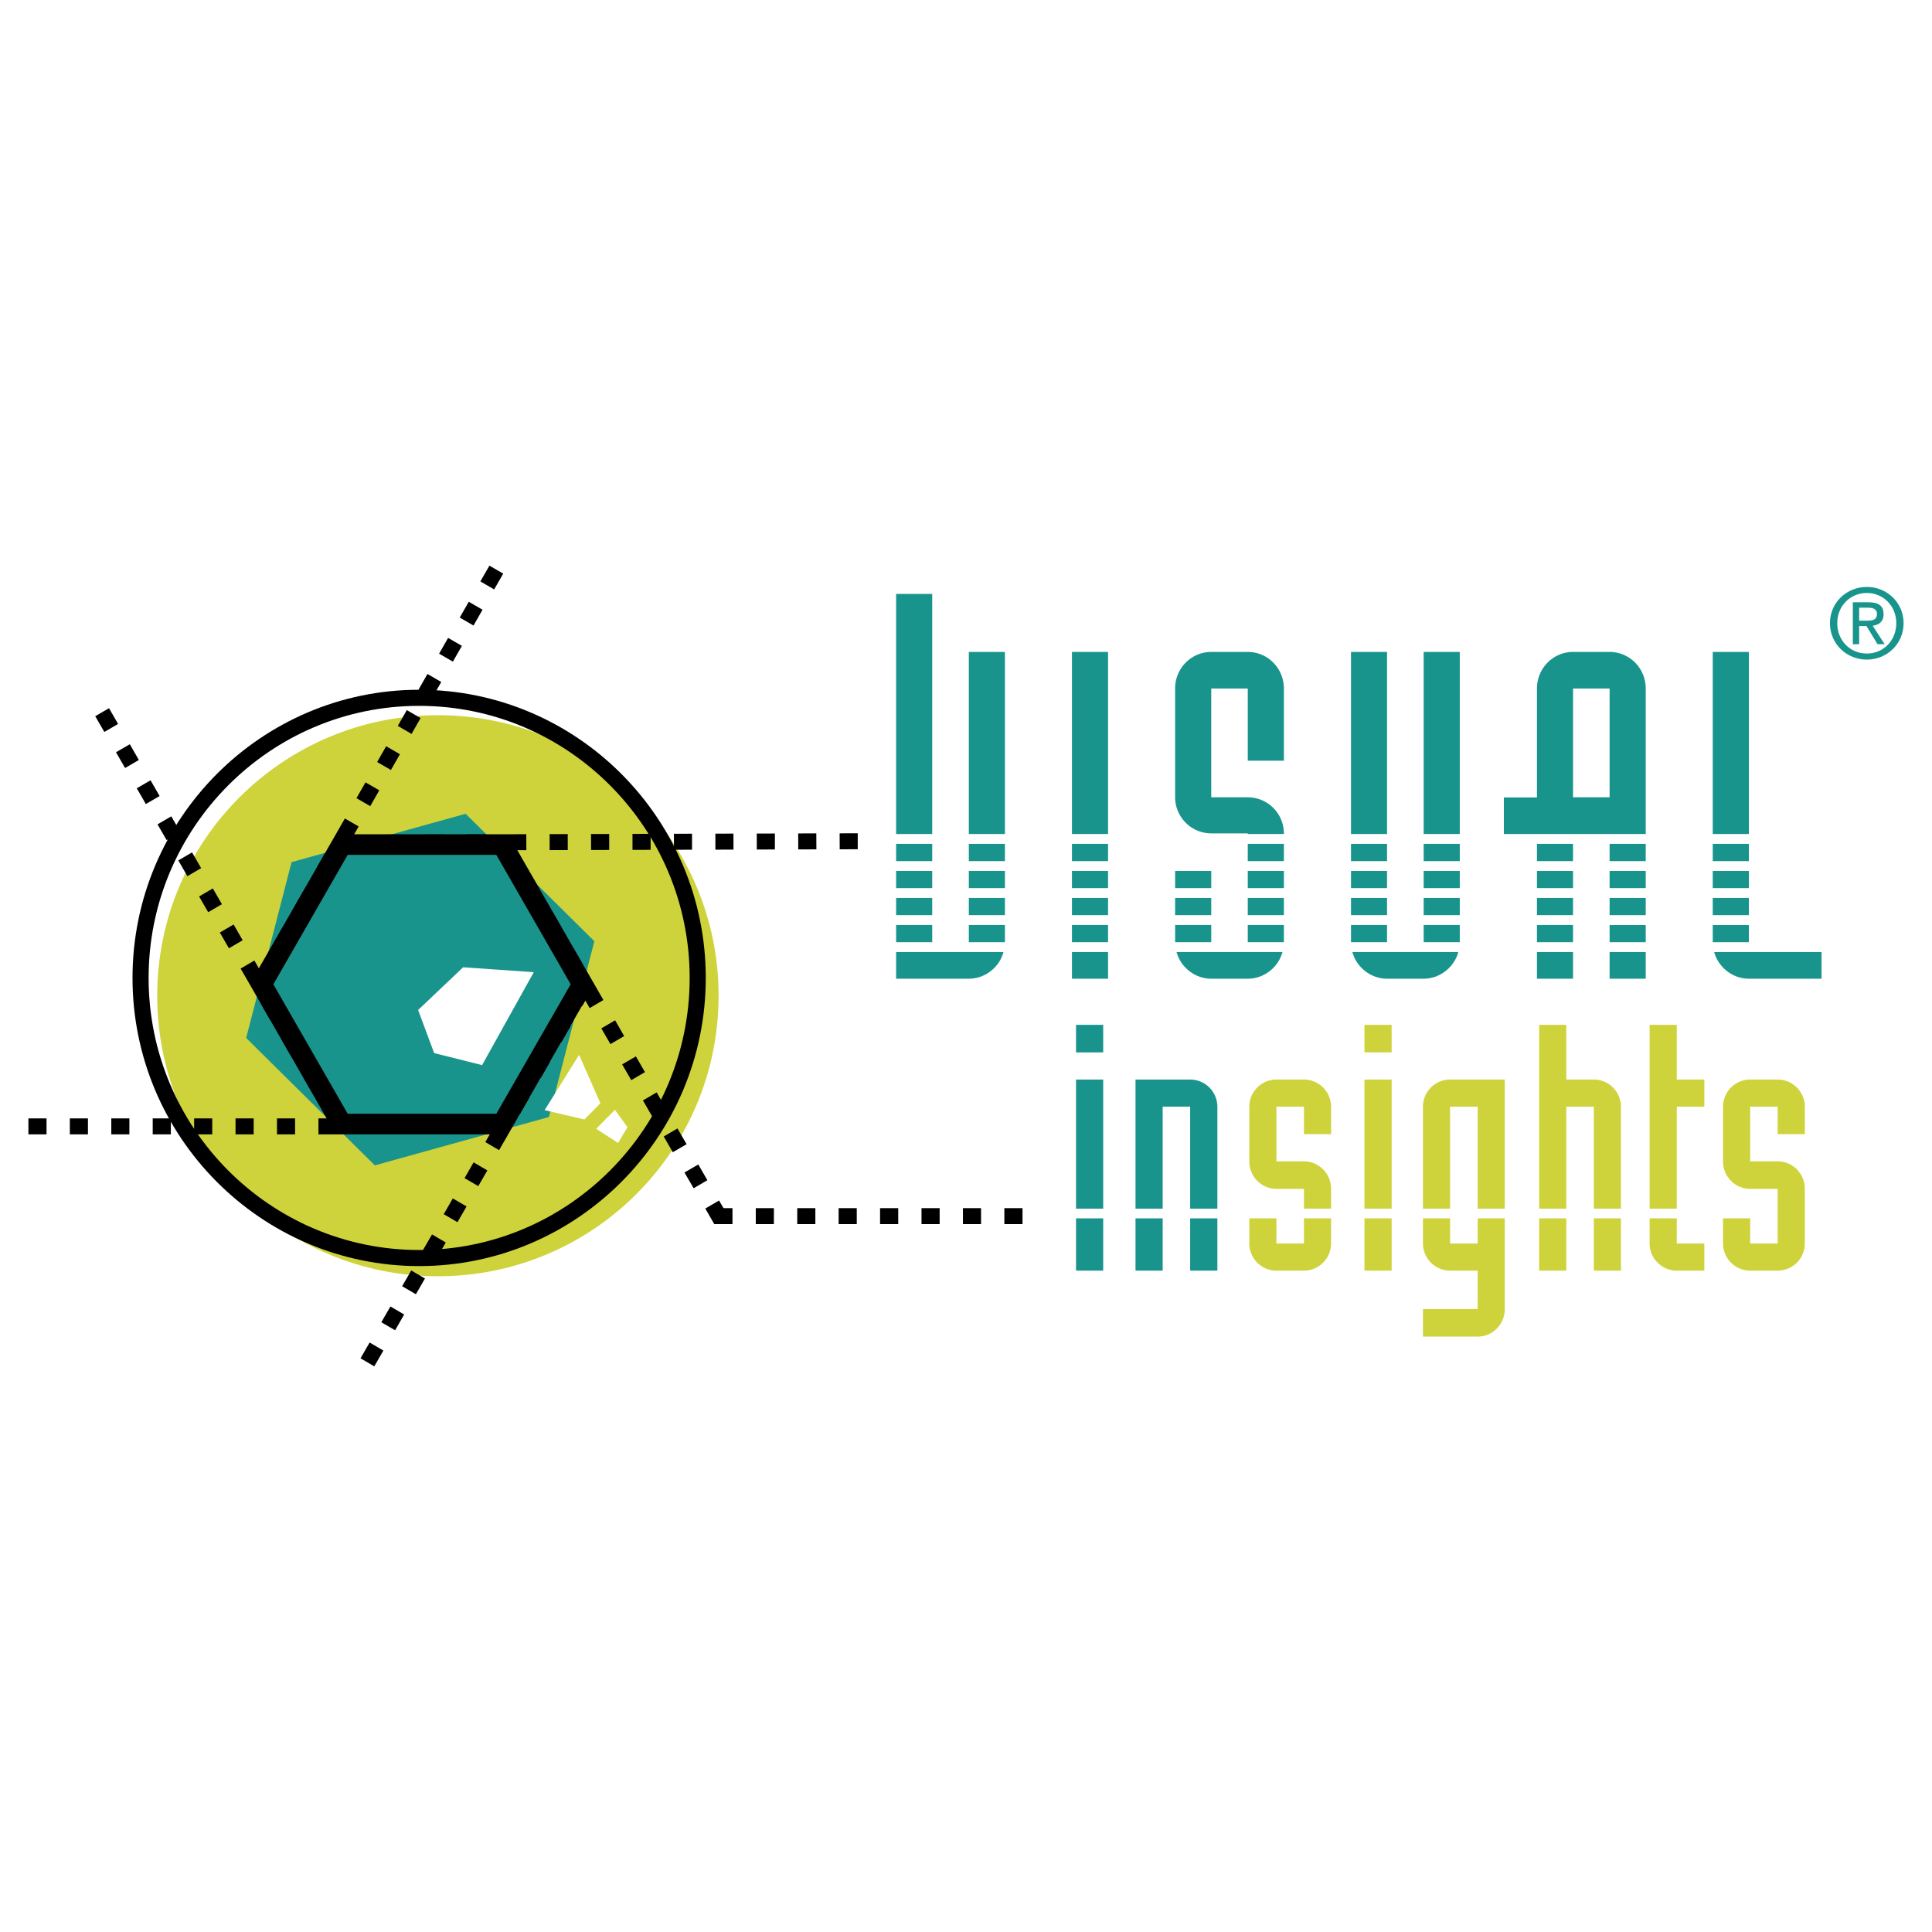 <svg xmlns="http://www.w3.org/2000/svg" width="2500" height="2500" viewBox="0 0 192.756 192.756"><g fill-rule="evenodd" clip-rule="evenodd"><path fill="#fff" d="M0 0h192.756v192.756H0V0z"/><path fill="#19948d" d="M100.262 85.91v-1.717H96.66v1.717h3.602zM96.66 92.289v1.715h3.602v-1.715H96.66zM93.008 92.289h-3.602v1.715h3.602v-1.715zM93.008 86.892h-3.602v1.716h3.602v-1.716zM100.117 94.986H89.406v1.715h9.658a3.54 3.54 0 0 0 1.053-1.715zM93.008 59.254h-3.602V83.21h3.602V59.254zM93.008 84.193h-3.602v1.717h3.602v-1.717zM100.262 65.043H96.66V83.21h3.602V65.043zM93.008 89.59h-3.602v1.715h3.602V89.59zM100.262 86.892H96.66v1.716h3.602v-1.716zM100.262 89.59H96.66v1.715h3.602V89.59zM110.551 92.289h-3.602v1.715h3.602v-1.715zM110.551 85.91v-1.717h-3.602v1.717h3.602zM110.551 65.043h-3.602V83.21h3.602V65.043zM106.949 89.59v1.715h3.602V89.59h-3.602zM106.949 94.986v1.715h3.602v-1.715h-3.602zM110.551 88.608v-1.716h-3.602v1.716h3.602zM128.094 83.144a3.614 3.614 0 0 0-3.604-3.599h-3.645v-10.85h3.645v7.2h3.604v-7.2c0-2.028-1.623-3.652-3.604-3.652h-3.645c-1.982 0-3.604 1.624-3.604 3.652v10.851a3.613 3.613 0 0 0 3.604 3.599h3.645v.066h3.604v-.067zM124.49 89.59v1.715h3.604V89.59h-3.604zM117.242 92.289v1.715h3.604v-1.715h-3.604zM120.846 89.59h-3.604v1.715h3.604V89.59zM120.846 88.608v-1.716h-3.604v1.716h3.604zM128.094 85.91v-1.717h-3.604v1.717h3.604zM124.49 92.289v1.715h3.604v-1.715h-3.604zM128.094 88.608v-1.716h-3.604v1.716h3.604zM127.951 94.986h-10.568c.188.669.553 1.26 1.059 1.715h8.455a3.564 3.564 0 0 0 1.054-1.715zM142.039 89.59v1.715h3.604V89.59h-3.604zM145.643 85.91v-1.717h-3.604v1.717h3.604zM134.789 89.59v1.715h3.598V89.59h-3.598zM138.387 65.043h-3.598V83.21h3.598V65.043zM145.643 88.608v-1.716h-3.604v1.716h3.604zM134.789 92.289v1.715h3.598v-1.715h-3.598zM142.039 92.289v1.715h3.604v-1.715h-3.604zM145.643 65.043h-3.604V83.21h3.604V65.043zM138.387 88.608v-1.716h-3.598v1.716h3.598zM145.498 94.986h-10.57c.18.669.555 1.26 1.055 1.715h8.457a3.616 3.616 0 0 0 1.058-1.715zM138.387 85.91v-1.717h-3.598v1.717h3.598zM156.941 88.608v-1.716h-3.599v1.716h3.599zM153.342 94.986v1.715h3.599v-1.715h-3.599zM160.59 94.004h3.605v-1.715h-3.605v1.715zM160.59 94.986v1.715h3.605v-1.715h-3.605zM153.342 91.305h3.599V89.59h-3.599v1.715zM153.342 92.289v1.715h3.599v-1.715h-3.599zM160.59 91.305h3.605V89.59h-3.605v1.715zM156.941 85.91v-1.717h-3.599v1.717h3.599zM164.195 85.91v-1.717h-3.605v1.717h3.605zM160.59 88.608h3.605v-1.716h-3.605v1.716zM170.881 88.608h3.605v-1.716h-3.605v1.716zM170.881 84.193v1.717h3.605v-1.717h-3.605zM170.881 91.305h3.605V89.59h-3.605v1.715zM174.486 65.043h-3.605V83.21h3.605V65.043zM170.881 94.004h3.605v-1.715h-3.605v1.715zM172.082 96.701h9.652v-1.715h-10.711c.184.67.557 1.26 1.059 1.715zM160.59 65.043h-3.648c-1.977 0-3.6 1.624-3.6 3.652v10.864h-3.301v3.651h14.154V68.695c0-2.028-1.623-3.652-3.605-3.652zm0 14.502h-3.648v-10.85h3.648v10.85zM96.66 97.646a3.56 3.56 0 0 0 2.404-.945h-9.658v.945h7.254zM106.949 97.646h3.602v-.945h-3.602v.945zM120.846 97.646h3.645c.928 0 1.77-.365 2.406-.945h-8.455c.636.58 1.478.945 2.404.945zM138.387 97.646h3.652c.926 0 1.76-.365 2.4-.945h-8.457c.637.58 1.481.945 2.405.945zM153.342 97.646h3.599v-.945h-3.599v.945zM160.59 97.646h3.605v-.945h-3.605v.945zM174.486 97.646h7.248v-.945h-9.652c.637.58 1.479.945 2.404.945z"/><path d="M71.694 99.344c0 15.457-12.538 27.988-28.002 27.988-15.466 0-28.006-12.531-28.006-27.988 0-15.457 12.541-27.99 28.006-27.99 15.464 0 28.002 12.533 28.002 27.99z" fill="#ced33b"/><path d="M13.221 97.568c0 15.854 12.828 28.75 28.597 28.75 15.769 0 28.597-12.896 28.597-28.75 0-15.853-12.828-28.75-28.597-28.75-15.769 0-28.597 12.897-28.597 28.75zm1.606 0c0-14.968 12.108-27.145 26.991-27.145s26.99 12.177 26.99 27.145c0 14.967-12.108 27.145-26.991 27.145s-26.99-12.178-26.99-27.145z"/><path fill="#19948d" d="M59.299 93.905l-4.532 17.54-17.369 4.825-12.838-12.713 4.529-17.543 17.368-4.824 12.842 12.715z"/><path fill="#fff" d="M57.773 105.246l-3.435 5.514 3.968.928 1.598-1.61-2.131-4.832zM59.48 112.619l1.873-1.889 1.251 1.731-.938 1.574-2.186-1.416z"/><path d="M50.111 83.234H33.508l-8.597 14.967 8.597 14.977H50.7l8.599-14.977L50.7 83.234h-.589zm-.592 2.056c.526.918 6.89 12 7.416 12.912-.525.918-6.89 12.002-7.416 12.916h-14.83c-.529-.914-6.889-11.998-7.416-12.916.527-.912 6.886-11.994 7.416-12.912h14.83z"/><path fill="#fff" d="M46.205 96.506l7.048.49-5.155 9.27-4.782-1.2-1.601-4.298 4.49-4.262z"/><path d="M4.642 113.178H2.834v-1.596h1.808v1.596zM8.774 113.178H6.968v-1.596h1.806v1.596zM12.909 113.178h-1.805v-1.596h1.805v1.596zM17.044 113.178h-1.808v-1.596h1.808v1.596zM21.175 113.178h-1.807v-1.596h1.807v1.596zM25.309 113.178H23.5v-1.596h1.809v1.596zM29.441 113.178h-1.807v-1.596h1.807v1.596zM33.576 113.178h-1.805v-1.596h1.805v1.596zM73.081 122.131h-1.807v-1.592h1.807v1.592zM77.212 122.131h-1.808v-1.592h1.808v1.592zM81.348 122.131h-1.806v-1.592h1.806v1.592zM85.48 122.131h-1.81v-1.592h1.81v1.592zM89.616 122.131h-1.811v-1.592h1.811v1.592zM93.75 122.131h-1.81v-1.592h1.81v1.592zM97.879 122.131h-1.807v-1.592h1.807v1.592zM102.016 122.131h-1.811v-1.592h1.811v1.592zM10.409 73.028l-.908-1.572 1.375-.799.904 1.571-1.371.8zM12.479 76.625l-.907-1.572 1.378-.799.904 1.57-1.375.801zM14.55 80.219l-.904-1.571 1.373-.798.907 1.571-1.376.798zM16.624 83.818l-.908-1.572 1.373-.801.907 1.575-1.372.798zM18.695 87.416l-.905-1.572 1.371-.801.907 1.571-1.373.802zM20.77 91.011l-.907-1.571 1.372-.801.905 1.572-1.37.8zM22.839 94.61l-.906-1.572 1.375-.802.904 1.573-1.373.801zM24.912 98.201l-.907-1.566 1.373-.804.906 1.575-1.372.795zM26.983 101.803l-.908-1.573 1.375-.798.906 1.568-1.373.803zM29.051 105.398l-.902-1.572 1.373-.799.907 1.575-1.378.796zM31.126 108.994l-.902-1.57 1.37-.801.907 1.572-1.375.799z"/><path d="M33.198 112.592l-.905-1.574 1.372-.799.907 1.574-1.374.799zM47.927 58.01l.902-1.575 1.377.795-.903 1.577-1.376-.797zM45.869 61.614l.899-1.575 1.374.795-.9 1.577-1.373-.797zM43.809 65.216l.899-1.573 1.375.795-.899 1.575-1.375-.797zM41.747 68.822l.9-1.579 1.378.798-.902 1.575-1.376-.794zM39.687 72.424l.9-1.576 1.375.797-.899 1.577-1.376-.798zM37.627 76.026l.9-1.573 1.375.796-.899 1.573-1.376-.796zM35.564 79.633l.903-1.577 1.375.794-.902 1.578-1.376-.795zM33.508 83.234l.898-1.574 1.377.795-.903 1.575-1.372-.796zM31.444 86.84l.902-1.577 1.374.795-.898 1.574-1.378-.792zM29.387 90.44l.9-1.575 1.374.798-.899 1.575-1.375-.798zM27.326 94.044l.901-1.575 1.376.795-.901 1.576-1.376-.796zM25.264 97.646l.904-1.573 1.374.796-.901 1.574-1.377-.797zM83.771 83.141l1.806-.007v1.595l-1.8.007-.006-1.595zM79.635 83.152l1.808-.008.008 1.597-1.81.007-.006-1.596zM75.501 83.163l1.81-.004v1.591l-1.804.009-.006-1.596zM71.373 83.174l1.803-.006.005 1.599-1.808.003v-1.596zM67.236 83.183l1.808-.003v1.597l-1.803.005-.005-1.599zM63.103 83.199l1.807-.007.004 1.596-1.809.006-.002-1.595zM58.968 83.209l1.811-.002.001 1.592-1.807.006-.005-1.596zM54.838 83.22l1.803-.004.005 1.596-1.808.004V83.22zM50.701 83.234l1.808-.005.005 1.596-1.806.001-.007-1.592zM46.567 83.247l1.809-.008.002 1.596-1.807.007-.004-1.595zM42.437 83.258l1.807-.005.005 1.592-1.808.008-.004-1.595zM38.302 83.269l1.809-.007.003 1.597-1.811.007-.001-1.597zM71.741 119.775l.912 1.571-1.379.802-.905-1.572 1.372-.801zM69.669 116.18l.906 1.57-1.372.803-.912-1.573 1.378-.8zM67.59 112.584l.914 1.574-1.38.799-.904-1.57 1.37-.803zM65.517 108.988l.907 1.573-1.37.8-.909-1.57 1.372-.803zM63.443 105.396l.907 1.571-1.371.799-.908-1.573 1.372-.797zM61.372 101.797l.901 1.574-1.37.799-.909-1.57 1.378-.803zM59.299 98.201l.902 1.572-1.373.803-.907-1.574 1.378-.801zM57.219 94.609l.909 1.572-1.376.799-.9-1.573 1.367-.798zM55.145 91.012l.908 1.573-1.374.802-.906-1.574 1.372-.801zM53.069 87.419l.91 1.573-1.37.8-.909-1.572 1.369-.801z"/><path d="M50.995 83.823l.91 1.573-1.373.799-.907-1.573 1.37-.799zM56.72 99.566l.911-1.572 1.373.803-.911 1.57-1.373-.801zM54.65 103.162l.904-1.568 1.372.802-.905 1.571-1.371-.805zM52.572 106.758l.904-1.57 1.377.8-.909 1.571-1.372-.801zM50.497 110.352l.908-1.571 1.368.799-.905 1.57-1.371-.798zM48.419 113.947l.907-1.572 1.375.803-.908 1.572-1.374-.803zM46.347 117.543l.904-1.574 1.373.802-.907 1.569-1.37-.797zM44.27 121.139l.906-1.573 1.373.799-.906 1.573-1.373-.799zM42.193 124.729l.911-1.569 1.371.803-.906 1.572-1.376-.806zM40.121 128.326l.909-1.572 1.369.803-.905 1.57-1.373-.801zM38.044 131.922l.909-1.576 1.37.804-.904 1.571-1.375-.799zM35.969 135.516l.909-1.573 1.372.803-.909 1.576-1.372-.806z"/><path fill="#19948d" d="M110.066 107.705h-2.711v12.881h2.711v-12.881zM110.066 102.25h-2.711v2.748h2.711v-2.748zM107.355 126.773h2.711v-5.22h-2.711v5.22zM113.289 126.773H116v-5.22h-2.711v5.22zM116 110.41h2.742v10.176h2.715V110.41a2.72 2.72 0 0 0-2.715-2.705h-5.453v12.881H116V110.41zM118.742 126.773h2.715v-5.22h-2.715v5.22z"/><path d="M132.803 118.613c0-1.523-1.223-2.746-2.709-2.746h-2.746v-5.457h2.746v2.748h2.709v-2.748a2.719 2.719 0 0 0-2.709-2.705h-2.746a2.715 2.715 0 0 0-2.705 2.705v5.457c0 1.527 1.219 2.746 2.705 2.746h2.746v1.973h2.709v-1.973zM130.094 124.066h-2.746v-2.514h-2.705v2.514a2.716 2.716 0 0 0 2.705 2.707h2.746a2.72 2.72 0 0 0 2.709-2.707v-2.514h-2.709v2.514zM138.844 102.25h-2.711v2.748h2.711v-2.748zM138.844 107.705h-2.711v12.881h2.711v-12.881zM136.133 126.773h2.711v-5.22h-2.711v5.22zM144.674 110.41h2.754v10.176h2.701v-12.881h-5.455a2.715 2.715 0 0 0-2.705 2.705v10.176h2.705V110.41zM147.428 124.066h-2.754v-2.514h-2.705v2.514a2.716 2.716 0 0 0 2.705 2.707h2.754v3.834h-5.459v2.746h5.459c1.482 0 2.701-1.219 2.701-2.746v-9.055h-2.701v2.514zM159.016 126.773h2.707v-5.22h-2.707v5.22zM156.268 110.41h2.748v10.176h2.707V110.41a2.718 2.718 0 0 0-2.707-2.705h-2.748v-5.455h-2.705v18.336h2.705V110.41zM153.562 126.773h2.706v-5.22h-2.706v5.22zM167.293 110.41h2.748v-2.705h-2.748v-5.455h-2.711v18.336h2.711V110.41zM164.582 121.553v2.514a2.717 2.717 0 0 0 2.711 2.707h2.748v-2.707h-2.748v-2.514h-2.711zM180.07 113.158v-2.748a2.72 2.72 0 0 0-2.713-2.705h-2.742a2.719 2.719 0 0 0-2.709 2.705v5.457c0 1.527 1.223 2.746 2.709 2.746h2.742v5.453h-2.742v-2.514h-2.709v2.514a2.72 2.72 0 0 0 2.709 2.707h2.742a2.72 2.72 0 0 0 2.713-2.707v-5.453c0-1.523-1.223-2.746-2.713-2.746h-2.742v-5.457h2.742v2.748h2.713z" fill="#ced33b"/><path d="M183.303 62.173c0-1.717 1.295-3.013 2.953-3.013 1.641 0 2.936 1.296 2.936 3.013 0 1.746-1.295 3.031-2.936 3.031-1.658.001-2.953-1.285-2.953-3.031zm2.953 3.636c1.979 0 3.666-1.535 3.666-3.635 0-2.082-1.688-3.617-3.666-3.617-1.994 0-3.682 1.535-3.682 3.617 0 2.1 1.688 3.635 3.682 3.635zm-.768-3.349h.73l1.104 1.813h.709l-1.189-1.842c.613-.077 1.084-.403 1.084-1.151 0-.824-.49-1.189-1.477-1.189h-1.592v4.183h.631v-3.646h.865c.441 0 .91.096.91.614 0 .643-.479.681-1.018.681h-.758v.537h.001z" fill="#19948d"/></g></svg>
